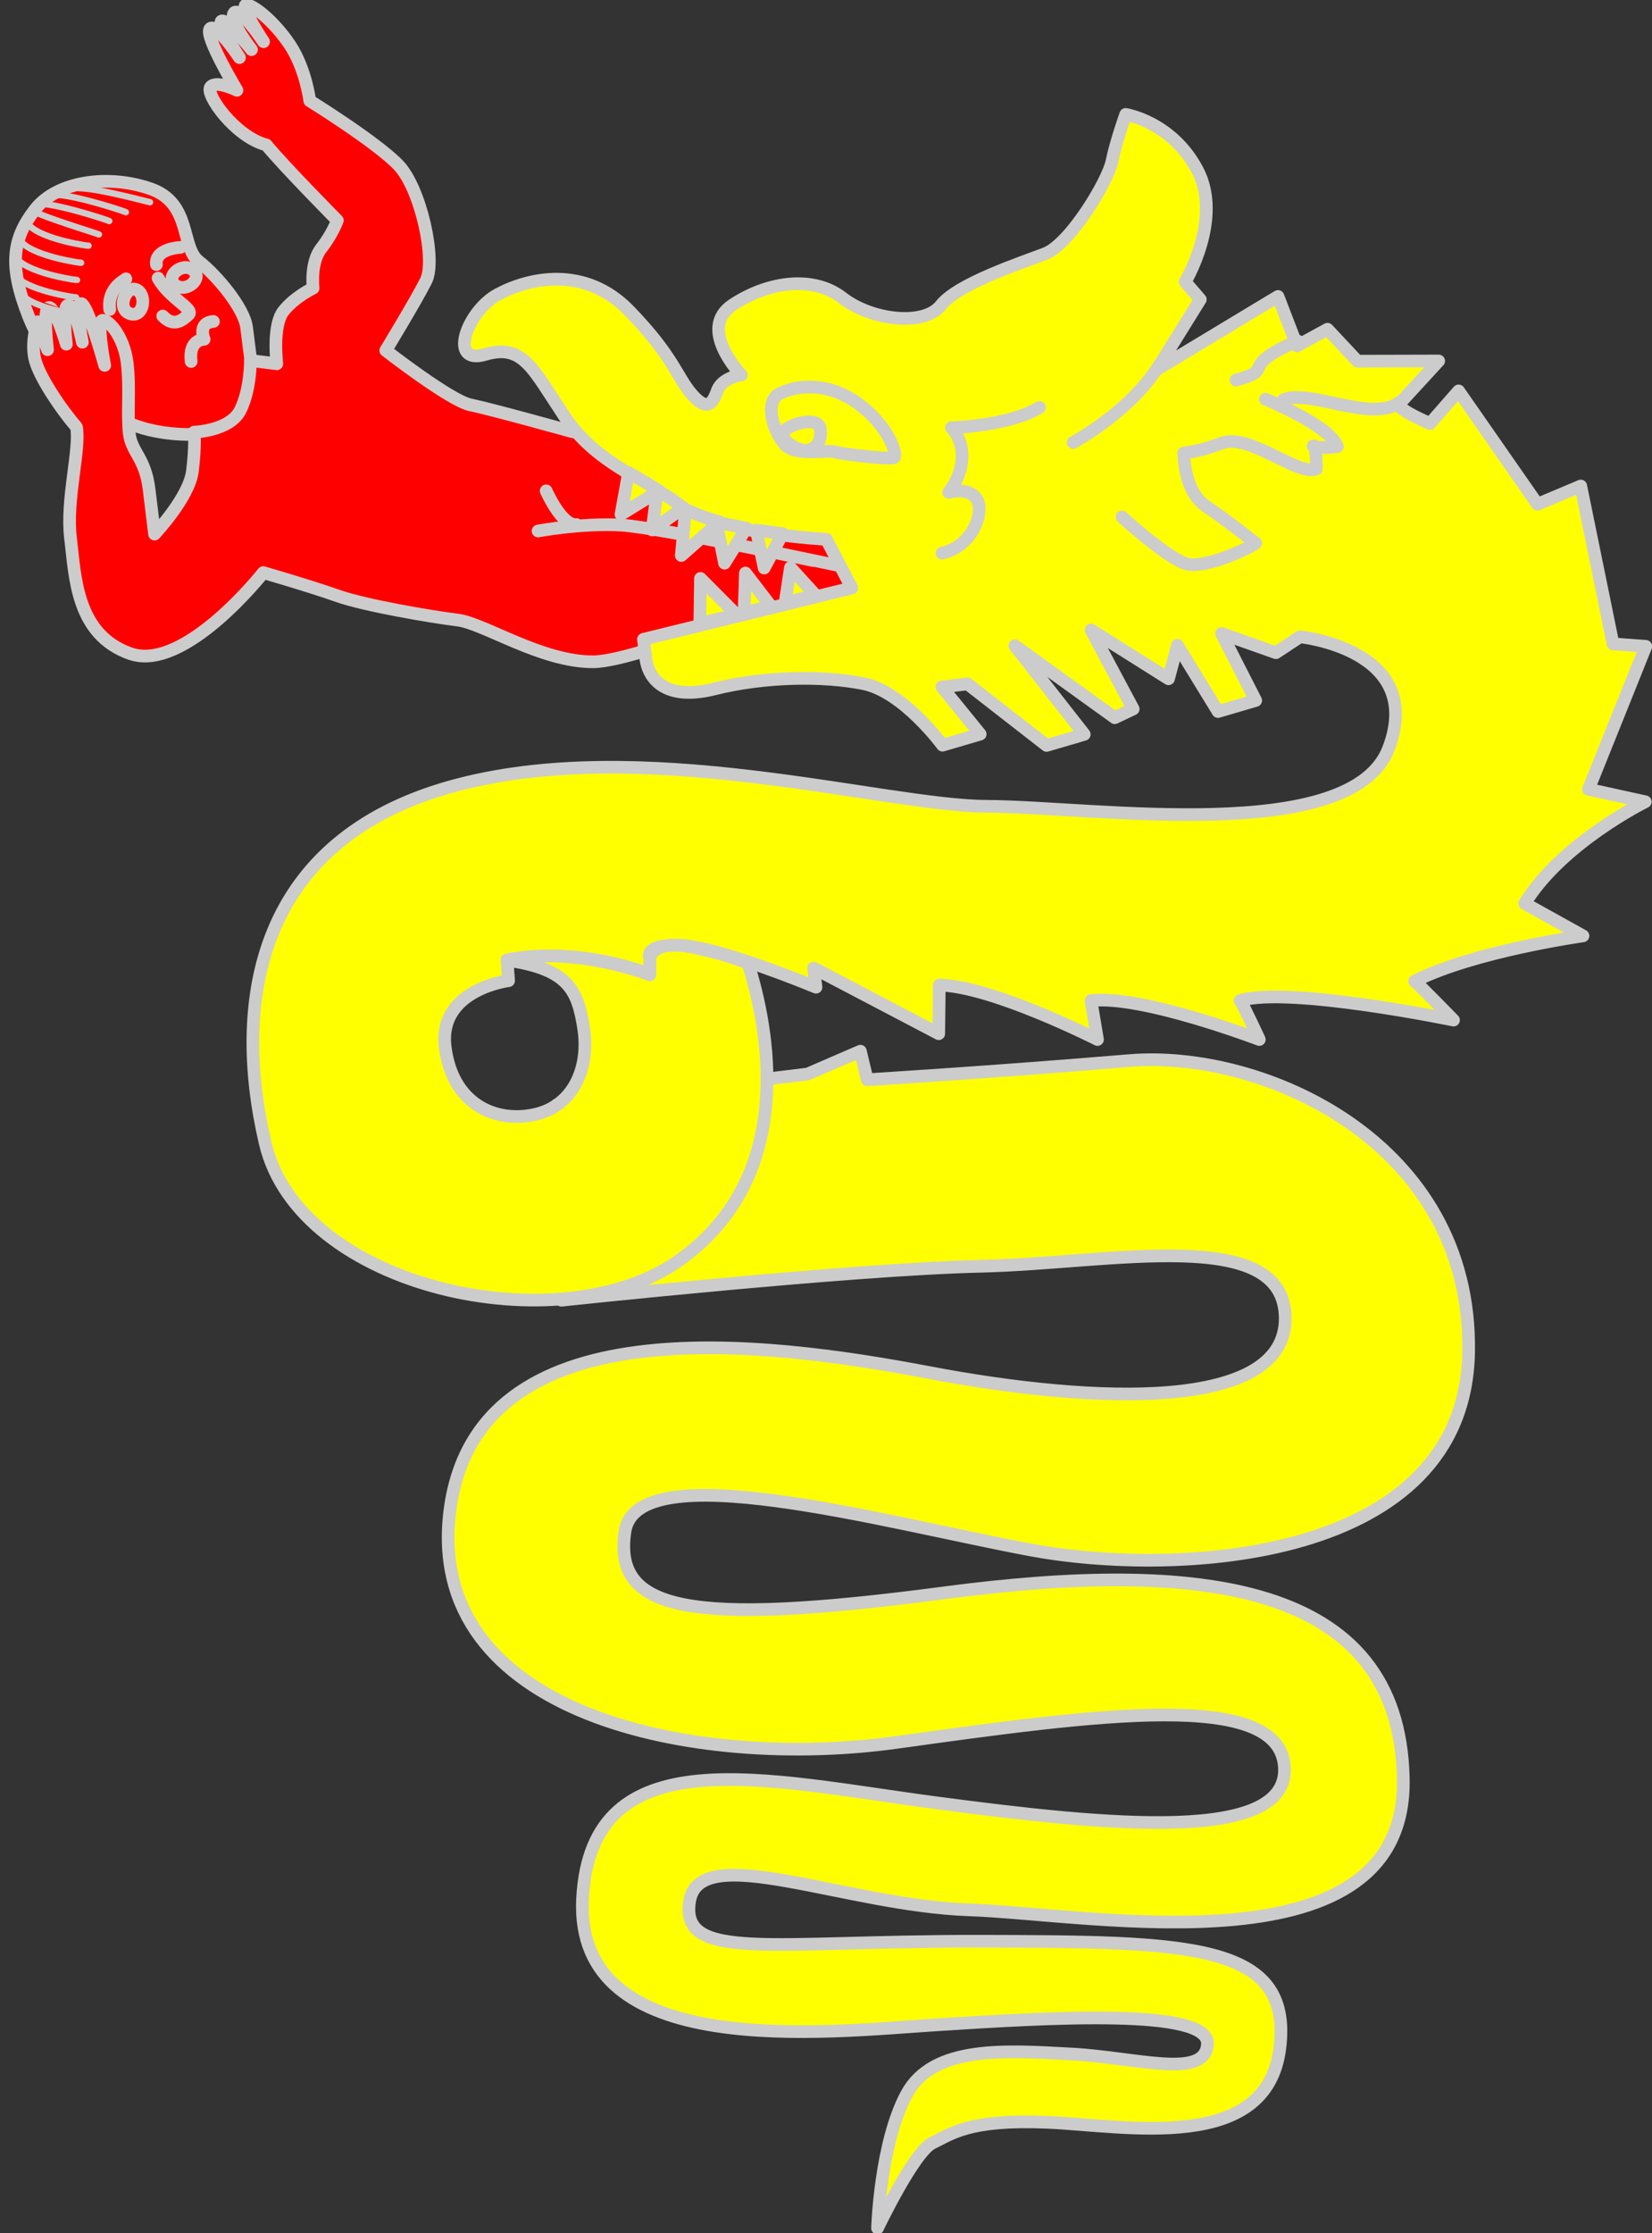 <?xml version="1.0" encoding="UTF-8" standalone="no"?>
<svg
   version="1.1"
   viewBox="35.029 62.213 261 352.574"
   width="261"
   height="352.574"
   id="svg117"
   xmlns="http://www.w3.org/2000/svg"
   xmlns:svg="http://www.w3.org/2000/svg"
   xmlns:dc="http://purl.org/dc/elements/1.1/">
  <rect x="35.029" y="62.213" width="261" height="352.574" fill="#333333" stroke="none"/>
  <defs
     id="defs121" />
  <g
     id="g1347">
    <g
       id="g1275">
      <g
         id="vorant-a-child"
         style="fill:#ff0000">
        <g
           id="Graphic_33"
           style="fill:#ff0000;fill-opacity:1;stroke:none;stroke-dasharray:none;stroke-opacity:1">
          <path
             d="m 74.201,128.459 c 0,0 -5.153,3.693 -14.74,1.806 -9.586,-1.886 -16.891,-10.355 -19.975,-18.253 -3.085,-7.898 -2.508,-12.104 1.058,-16.705 3.567,-4.601 11.756,-5.562 18.277,-3.285 6.521,2.277 4.724,9.193 7.604,11.442 2.88,2.249 7.172,7.377 7.562,10.437 0.39,3.06 1.562,12.239 1.562,12.239 z"
             fill="#f5f5f5"
             id="path8"
             style="fill:#ff0000" />
          <path
             d="m 74.201,128.459 c 0,0 -5.153,3.693 -14.74,1.806 -9.586,-1.886 -16.891,-10.355 -19.975,-18.253 -3.085,-7.898 -2.508,-12.104 1.058,-16.705 3.567,-4.601 11.756,-5.562 18.277,-3.285 6.521,2.277 4.724,9.193 7.604,11.442 2.88,2.249 7.172,7.377 7.562,10.437 0.39,3.06 1.562,12.239 1.562,12.239 z"
             stroke="#cccccc"
             stroke-linecap="round"
             stroke-linejoin="round"
             stroke-width="2"
             id="path10"
             style="fill:#ff0000" />
        </g>
        <g
           id="Graphic_32"
           style="fill:#ff0000;fill-opacity:1;stroke:none;stroke-dasharray:none;stroke-opacity:1">
          <path
             d="m 72.861,71.308 v 0 c -1.5e-5,-3e-5 -3.775,-5.672 -4.664,-4.541 -0.889,1.131 4.267,9.7 4.267,9.7 0,0 -3.283,-1.643 -4.172,-0.513 -0.889,1.131 3.889,7.877 8.821,9.144 2.752,3.369 11.215,11.918 11.215,11.918 0,0 -0.766,2.138 -2.545,4.399 -1.778,2.261 -1.286,6.29 -1.286,6.29 0,0 -2.914,1.378 -4.692,3.639 -1.778,2.261 -1.04,8.304 -1.04,8.304 l -4.172,-0.513 c 0,0 0.047,4.594 -1.608,7.863 -1.655,3.269 -7.284,3.445 -7.284,3.445 0,0 0.246,2.014 -0.274,6.166 -0.52,4.152 -5.978,9.929 -5.978,9.929 0,0 -0.246,-2.014 -0.861,-7.05 -0.615,-5.036 -2.762,-5.796 -3.131,-8.817 -0.369,-3.021 0.151,-7.174 -0.341,-11.202 -0.492,-4.029 -2.885,-6.803 -3.898,-6.679 -1.012,0.124 0.355,7.112 0.355,7.112 0,0 -2.748,-9.886 -3.76,-9.762 -1.012,0.124 0.232,6.105 0.232,6.105 0,0 -1.244,-5.981 -2.256,-5.857 -1.012,0.124 -0.274,6.166 -0.274,6.166 0,0 -1.75,-5.919 -2.762,-5.796 -1.012,0.124 -0.213,6.67 -0.213,6.67 l -1.566,-4.408 c 0,0 -1.045,2.848 -0.485,5.681 0.56,2.833 4.231,8.172 6.625,10.946 0.644,3.423 -1.684,11.449 -0.946,17.492 0.738,6.043 0.833,15.231 9.422,18.27 8.59,3.04 21.038,-12.791 21.038,-12.791 0,0 7.454,2.156 11.749,3.676 4.295,1.52 14.786,3.305 18.958,3.818 4.172,0.513 13.13,6.574 21.351,6.592 8.221,0.018 39.72,-14.443 51.897,-12.471 12.177,1.972 -0.587,-13.216 -0.587,-13.216 l -54.725,-10.693 c 0,0 -12.761,-3.552 -15.921,-4.189 -3.16,-0.636 -13.376,-8.588 -13.376,-8.588 0,0 4.706,-7.73 6.362,-10.998 1.655,-3.269 -0.844,-14.627 -4.372,-18.285 -3.529,-3.658 -13.994,-10.137 -13.994,-10.137 0,0 -0.615,-5.036 -3.131,-8.817 -2.516,-3.781 -5.922,-6.432 -6.934,-6.308 -1.01,0.123 2.744,5.768 2.762,5.795 4e-5,6.6e-5 6e-5,1e-4 6e-5,1e-4 -1.5e-5,-3e-5 -3.775,-5.672 -4.664,-4.541 -0.889,1.131 2.762,5.796 2.762,5.796 0,0 -3.652,-4.665 -4.664,-4.541 -1.01,0.123 2.744,5.768 2.762,5.795 4e-5,7e-5 6.5e-5,1e-4 6.5e-5,1e-4 z"
             fill="#ff0000"
             id="path13"
             style="fill:#ff0000" />
          <path
             d="m 72.861,71.308 v 0 c -1.5e-5,-3e-5 -3.775,-5.672 -4.664,-4.541 -0.889,1.131 4.267,9.7 4.267,9.7 0,0 -3.283,-1.643 -4.172,-0.513 -0.889,1.131 3.889,7.877 8.821,9.144 2.752,3.369 11.215,11.918 11.215,11.918 0,0 -0.766,2.138 -2.545,4.399 -1.778,2.261 -1.286,6.29 -1.286,6.29 0,0 -2.914,1.378 -4.692,3.639 -1.778,2.261 -1.04,8.304 -1.04,8.304 l -4.172,-0.513 c 0,0 0.047,4.594 -1.608,7.863 -1.655,3.269 -7.284,3.445 -7.284,3.445 0,0 0.246,2.014 -0.274,6.166 -0.52,4.152 -5.978,9.929 -5.978,9.929 0,0 -0.246,-2.014 -0.861,-7.05 -0.615,-5.036 -2.762,-5.796 -3.131,-8.817 -0.369,-3.021 0.151,-7.174 -0.341,-11.202 -0.492,-4.029 -2.885,-6.803 -3.898,-6.679 -1.012,0.124 0.355,7.112 0.355,7.112 0,0 -2.748,-9.886 -3.76,-9.762 -1.012,0.124 0.232,6.105 0.232,6.105 0,0 -1.244,-5.981 -2.256,-5.857 -1.012,0.124 -0.274,6.166 -0.274,6.166 0,0 -1.75,-5.919 -2.762,-5.796 -1.012,0.124 -0.213,6.67 -0.213,6.67 l -1.566,-4.408 c 0,0 -1.045,2.848 -0.485,5.681 0.56,2.833 4.231,8.172 6.625,10.946 0.644,3.423 -1.684,11.449 -0.946,17.492 0.738,6.043 0.833,15.231 9.422,18.27 8.59,3.04 21.038,-12.791 21.038,-12.791 0,0 7.454,2.156 11.749,3.676 4.295,1.52 14.786,3.305 18.958,3.818 4.172,0.513 13.13,6.574 21.351,6.592 8.221,0.018 39.72,-14.443 51.897,-12.471 12.177,1.972 -0.587,-13.216 -0.587,-13.216 l -54.725,-10.693 c 0,0 -12.761,-3.552 -15.921,-4.189 -3.16,-0.636 -13.376,-8.588 -13.376,-8.588 0,0 4.706,-7.73 6.362,-10.998 1.655,-3.269 -0.844,-14.627 -4.372,-18.285 -3.529,-3.658 -13.994,-10.137 -13.994,-10.137 0,0 -0.615,-5.036 -3.131,-8.817 -2.516,-3.781 -5.922,-6.432 -6.934,-6.308 -1.01,0.123 2.744,5.768 2.762,5.795 4e-5,6.6e-5 6e-5,1e-4 6e-5,1e-4 -1.5e-5,-3e-5 -3.775,-5.672 -4.664,-4.541 -0.889,1.131 2.762,5.796 2.762,5.796 0,0 -3.652,-4.665 -4.664,-4.541 -1.01,0.123 2.744,5.768 2.762,5.795 4e-5,7e-5 6.5e-5,1e-4 6.5e-5,1e-4 z"
             stroke="#cccccc"
             stroke-linecap="round"
             stroke-linejoin="round"
             stroke-width="2"
             id="path15"
             style="fill:#ff0000" />
        </g>
        <g
           id="Line_31"
           style="fill:#ff0000;fill-opacity:1;stroke:none;stroke-dasharray:none;stroke-opacity:1">
          <path
             d="m 120.037,146.049 c 0,0 7.041,-1.312 13.284,-0.914 6.243,0.399 34.72,6.56 34.809,6.549"
             stroke="#cccccc"
             stroke-linecap="round"
             stroke-linejoin="round"
             stroke-width="2"
             id="path18"
             style="fill:#ff0000" />
        </g>
        <g
           id="Line_30"
           style="fill:#ff0000;fill-opacity:1;stroke:none;stroke-dasharray:none;stroke-opacity:1">
          <path
             d="m 121.32,139.709 c 0,0 2.471,5.609 4.776,5.326"
             stroke="#cccccc"
             stroke-linecap="round"
             stroke-linejoin="round"
             stroke-width="2"
             id="path21"
             style="fill:#ff0000" />
        </g>
        <g
           id="Graphic_29"
           style="fill:#ff0000;fill-opacity:1;stroke:none;stroke-dasharray:none;stroke-opacity:1">
          <path
             d="m 55.537,111.729 c 2.171,0.768 2.754,-2.928 1.094,-3.758 -1.66,-0.831 -3.265,2.99 -1.094,3.758 z"
             stroke="#cccccc"
             stroke-linecap="round"
             stroke-linejoin="round"
             stroke-width="2"
             id="path24"
             style="fill:#ff0000" />
        </g>
        <g
           id="Graphic_28"
           style="fill:#ff0000;fill-opacity:1;stroke:none;stroke-dasharray:none;stroke-opacity:1">
          <path
             d="m 62.721,107.223 c 1.703,1.325 4.493,-1.06 2.79,-2.386 -1.703,-1.325 -4.493,1.06 -2.79,2.386 z"
             stroke="#cccccc"
             stroke-linecap="round"
             stroke-linejoin="round"
             stroke-width="2"
             id="path27"
             style="fill:#ff0000" />
        </g>
        <g
           id="Line_27"
           style="fill:#ff0000;fill-opacity:1;stroke:none;stroke-dasharray:none;stroke-opacity:1">
          <path
             d="m 52.37,111.079 c -0.436,-3.553 2.641,-4.739 2.563,-4.841"
             stroke="#cccccc"
             stroke-linecap="round"
             stroke-linejoin="round"
             stroke-width="2"
             id="path30"
             style="fill:#ff0000" />
        </g>
        <g
           id="Line_26"
           style="fill:#ff0000;fill-opacity:1;stroke:none;stroke-dasharray:none;stroke-opacity:1">
          <path
             d="m 59.743,103.99 c -0.312,-2.538 3.766,-2.716 3.788,-2.718"
             stroke="#cccccc"
             stroke-linecap="round"
             stroke-linejoin="round"
             stroke-width="2"
             id="path33"
             style="fill:#ff0000" />
        </g>
        <g
           id="Line_25"
           style="fill:#ff0000;fill-opacity:1;stroke:none;stroke-dasharray:none;stroke-opacity:1">
          <path
             d="m 60.741,112.112 c 1.772,1.843 3.169,0.633 4.092,-0.247 0.922,-0.88 -3.079,-2.526 -4.827,-5.743"
             stroke="#cccccc"
             stroke-linecap="round"
             stroke-linejoin="round"
             stroke-width="2"
             id="path36"
             style="fill:#ff0000" />
        </g>
        <g
           id="Line_24"
           style="fill:#ff0000;fill-opacity:1;stroke:none;stroke-dasharray:none;stroke-opacity:1">
          <path
             d="m 65.228,119.289 c -0.436,-3.553 2.052,-3.501 2.052,-3.501 0,0 -1.1,-2.637 1.468,-2.82"
             stroke="#cccccc"
             stroke-linecap="round"
             stroke-linejoin="round"
             stroke-width="2"
             id="path39"
             style="fill:#ff0000" />
        </g>
        <g
           id="Line_23"
           style="fill:#ff0000;fill-opacity:1;stroke:none;stroke-dasharray:none;stroke-opacity:1">
          <path
             d="M 58.734,94.141 C 48.628,91.563 47.996,91.982 45.434,91.848"
             stroke="#cccccc"
             stroke-linecap="round"
             stroke-linejoin="round"
             stroke-width="1"
             id="path42"
             style="fill:#ff0000" />
        </g>
        <g
           id="Line_22"
           style="fill:#ff0000;fill-opacity:1;stroke:none;stroke-dasharray:none;stroke-opacity:1">
          <path
             d="M 43.967,92.96 C 47.542,93.147 55.678,95.897 54.876,95.717"
             stroke="#cccccc"
             stroke-linecap="round"
             stroke-linejoin="round"
             stroke-width="1"
             id="path45"
             style="fill:#ff0000" />
        </g>
        <g
           id="Line_21"
           style="fill:#ff0000;fill-opacity:1;stroke:none;stroke-dasharray:none;stroke-opacity:1">
          <path
             d="m 41.333,94.358 c 3.575,0.187 11.711,2.937 10.909,2.757"
             stroke="#cccccc"
             stroke-linecap="round"
             stroke-linejoin="round"
             stroke-width="1"
             id="path48"
             style="fill:#ff0000" />
        </g>
        <g
           id="Line_20"
           style="fill:#ff0000;fill-opacity:1;stroke:none;stroke-dasharray:none;stroke-opacity:1">
          <path
             d="m 41.247,95.996 c 3.17,1.297 10.151,3.404 9.348,3.225"
             stroke="#cccccc"
             stroke-linecap="round"
             stroke-linejoin="round"
             stroke-width="1"
             id="path51"
             style="fill:#ff0000" />
        </g>
        <g
           id="Line_19"
           style="fill:#ff0000;fill-opacity:1;stroke:none;stroke-dasharray:none;stroke-opacity:1">
          <path
             d="m 39.618,97.766 c 2.19,2.374 10.151,3.404 9.348,3.225"
             stroke="#cccccc"
             stroke-linecap="round"
             stroke-linejoin="round"
             stroke-width="1"
             id="path54"
             style="fill:#ff0000" />
        </g>
        <g
           id="Line_18"
           style="fill:#ff0000;fill-opacity:1;stroke:none;stroke-dasharray:none;stroke-opacity:1">
          <path
             d="m 38.453,100.458 c 2.19,2.374 10.151,3.404 9.348,3.225"
             stroke="#cccccc"
             stroke-linecap="round"
             stroke-linejoin="round"
             stroke-width="1"
             id="path57"
             style="fill:#ff0000" />
        </g>
        <g
           id="Line_17"
           style="fill:#ff0000;fill-opacity:1;stroke:none;stroke-dasharray:none;stroke-opacity:1">
          <path
             d="m 37.798,103.177 c 2.19,2.374 10.151,3.404 9.348,3.225"
             stroke="#cccccc"
             stroke-linecap="round"
             stroke-linejoin="round"
             stroke-width="1"
             id="path60"
             style="fill:#ff0000" />
        </g>
        <g
           id="Line_16"
           style="fill:#ff0000;fill-opacity:1;stroke:none;stroke-dasharray:none;stroke-opacity:1">
          <path
             d="m 37.646,105.922 c 2.19,2.374 10.151,3.404 9.348,3.225"
             stroke="#cccccc"
             stroke-linecap="round"
             stroke-linejoin="round"
             stroke-width="1"
             id="path63"
             style="fill:#ff0000" />
        </g>
        <g
           id="Line_15"
           style="fill:#ff0000;fill-opacity:1;stroke:none;stroke-dasharray:none;stroke-opacity:1">
          <path
             d="m 38.416,108.715 c 2.19,2.374 10.151,3.404 9.348,3.225"
             stroke="#cccccc"
             stroke-linecap="round"
             stroke-linejoin="round"
             stroke-width="1"
             id="path66"
             style="fill:#ff0000" />
        </g>
      </g>
      <g
         id="Graphic_14"
         style="fill:#ffff00;fill-opacity:1;stroke:none;stroke-dasharray:none;stroke-opacity:1">
        <path
           d="m 204.329,386.515 c -10.322,-0.558 -21.837,-1.444 -26.044,6.292 C 174.078,400.543 173.668,414 173.668,414 c 0,0 5.755,-12.051 8.678,-13.441 2.924,-1.39 5.722,-3.797 18.165,-3.262 12.443,0.535 34.654,5.026 36.722,-11.729 2.068,-16.755 -14.439,-16.79 -47.453,-16.862 -33.014,-0.071 -47.345,3.307 -45.794,-6.336 1.551,-9.643 24.474,0.704 44.154,1.381 19.68,0.677 69.279,10.301 68.598,-20.799 -0.681,-31.1 -32.286,-34.572 -72.679,-29.233 -40.394,5.338 -52.101,2.778 -50.301,-9.647 1.8,-12.425 40.675,-1.547 63.902,2.82 23.227,4.367 68.836,2.071 69.398,-31.211 0.561,-33.282 -32.638,-47.778 -53.611,-46.013 -20.973,1.765 -41.401,3.021 -41.401,3.021 l -1.084,-4.508 -8.325,3.601 -39.627,4.866 0.709,30.852 c 0,0 45.721,-4.899 66.292,-5.362 20.571,-0.464 47.988,-6.563 48.071,8.182 0.082,14.745 -29.832,13.614 -56.232,8.605 -26.4,-5.009 -71.464,-10.819 -75.726,21.675 -4.261,32.494 38.883,41.109 70.519,36.718 31.636,-4.391 60.454,-8.423 61.307,3.816 0.853,12.239 -28.026,9.284 -54.979,5.72 -26.953,-3.564 -54.56,-10.704 -55.903,15.115 -1.343,25.819 38.338,21.067 56.066,19.929 17.728,-1.138 42.926,-2.66 42.658,3.012 -0.269,5.672 -11.14,2.162 -21.463,1.604 z"
           fill="#f5f5f5"
           id="path69" />
        <path
           d="m 204.329,386.515 c -10.322,-0.558 -21.837,-1.444 -26.044,6.292 C 174.078,400.543 173.668,414 173.668,414 c 0,0 5.755,-12.051 8.678,-13.441 2.924,-1.39 5.722,-3.797 18.165,-3.262 12.443,0.535 34.654,5.026 36.722,-11.729 2.068,-16.755 -14.439,-16.79 -47.453,-16.862 -33.014,-0.071 -47.345,3.307 -45.794,-6.336 1.551,-9.643 24.474,0.704 44.154,1.381 19.68,0.677 69.279,10.301 68.598,-20.799 -0.681,-31.1 -32.286,-34.572 -72.679,-29.233 -40.394,5.338 -52.101,2.778 -50.301,-9.647 1.8,-12.425 40.675,-1.547 63.902,2.82 23.227,4.367 68.836,2.071 69.398,-31.211 0.561,-33.282 -32.638,-47.778 -53.611,-46.013 -20.973,1.765 -41.401,3.021 -41.401,3.021 l -1.084,-4.508 -8.325,3.601 -39.627,4.866 0.709,30.852 c 0,0 45.721,-4.899 66.292,-5.362 20.571,-0.464 47.988,-6.563 48.071,8.182 0.082,14.745 -29.832,13.614 -56.232,8.605 -26.4,-5.009 -71.464,-10.819 -75.726,21.675 -4.261,32.494 38.883,41.109 70.519,36.718 31.636,-4.391 60.454,-8.423 61.307,3.816 0.853,12.239 -28.026,9.284 -54.979,5.72 -26.953,-3.564 -54.56,-10.704 -55.903,15.115 -1.343,25.819 38.338,21.067 56.066,19.929 17.728,-1.138 42.926,-2.66 42.658,3.012 -0.269,5.672 -11.14,2.162 -21.463,1.604 z"
           stroke="#cccccc"
           stroke-linecap="round"
           stroke-linejoin="round"
           stroke-width="2"
           id="path71" />
      </g>
      <g
         id="Graphic_13"
         style="fill:#ffff00;fill-opacity:1;stroke:none;stroke-dasharray:none;stroke-opacity:1">
        <path
           d="m 115.14,213.821 c 9.698,1.378 11.163,4.708 12.105,10.786 0.941,6.078 -1.53,12.21 -7.743,13.575 -6.213,1.365 -13.035,-1.632 -14.142,-10.694 -1.106,-9.062 10.026,-10.439 10.026,-10.439 z m -0.018,-0.056 C 126.744,211.53 137.577,216 137.577,216 l 0.142,-2.381 c 0,0 -0.972,-1.763 2.668,-2.095 v 0 c -2.698,0.423 -2.668,2.095 -2.668,2.095 l -0.02,2.503 c 0,0 -11.699,-4.623 -22.577,-2.358 z m 25.266,-2.241 c 0.602,-0.055 1.33,-0.071 2.209,-0.033 0.328,0.014 0.681,0.045 4.107,0.668 -1.11,-0.278 -2.083,-0.466 1.3e-4,-0.001 7.084,1.683 17.246,5.923 17.246,5.923 l -0.369,-3.021 19.759,10.362 0.09,-7.676 c 8.407,0.164 24.991,8.594 24.991,8.594 l -1.023,-6.137 c 7.897,-0.992 26.592,6.137 26.592,6.137 0,0 -2.723,-5.892 -3.039,-6.146 v 0 0 c 7.622,-2.318 33.722,3.077 33.722,3.077 0,0 -5.751,-5.893 -6.137,-6.137 9.241,-4.716 26.592,-7.159 26.592,-7.159 l -9.205,-5.114 c 5.873,-9.582 19.046,-16.061 19.046,-16.061 l -8.974,-1.97 9.061,-22.567 -5.185,-0.389 -5.098,-24.926 -6.841,2.879 -12.459,-17.896 -4.509,5.149 c -4.906,-2.119 -4.986,-2.968 -4.986,-2.968 l 6.349,-6.907 -12.839,0.034 -4.726,-5.044 -4.816,2.632 -3.008,-7.808 -19.141,11.534 6.87,-11.058 -2.393,-2.774 c 0,0 5.98,-9.928 1.96,-17.612 -4.02,-7.685 -11.353,-8.834 -11.353,-8.834 0,0 -1.533,4.275 -2.177,7.419 -0.644,3.144 -6.624,13.072 -10.55,14.573 -3.927,1.501 -13.804,4.751 -16.473,8.143 -2.668,3.392 -11.013,2.366 -15.554,-1.167 -4.541,-3.533 -11.628,-2.668 -17.333,1.094 -5.705,3.762 1.352,11.076 1.352,11.076 0,0 -3.037,0.371 -3.804,2.508 -0.767,2.137 -1.656,3.268 -4.049,0.494 -2.393,-2.774 -2.762,-5.794 -9.82,-13.109 -7.058,-7.314 -16.046,-5.195 -20.862,-2.563 -4.816,2.632 -7.882,11.182 -1.931,9.433 5.951,-1.748 7.455,2.156 12.488,9.717 5.033,7.561 12.488,9.717 18.165,14.134 5.676,4.417 23.255,5.337 23.255,5.337 l 4.02,7.685 -32.916,8.106 c 0,0 0,0 0.369,3.021 0.369,3.021 2.885,6.801 10.861,4.806 7.976,-1.996 17.21,-2.101 23.53,-0.829 6.32,1.272 12.488,9.717 12.488,9.717 l 5.951,-1.748 -6.045,-7.438 4.049,-0.494 12.488,9.717 5.951,-1.748 -10.955,-13.992 15.771,11.36 2.914,-1.378 -6.66,-12.472 12.242,7.703 1.41,-5.282 6.414,10.458 5.951,-1.748 -5.402,-10.582 8.591,3.039 3.804,-2.508 c 0,0 19.868,1.968 14.027,17.557 -5.841,15.59 -46.969,9.242 -63.412,9.205 -16.444,-0.036 -54.873,-11.518 -84.891,-3.068 -30.018,8.449 -34.596,33.214 -29.207,56.253 5.388,23.038 46.713,31.894 65.487,18.45 18.774,-13.443 13.983,-36.743 10.789,-46.873 -2.573,-0.992 -4.719,-1.675 -9.56,-2.701 0.908,0.112 1.942,0.313 3.052,0.576 l -2.935,-0.581 c -1.444,-0.196 -2.544,-0.185 -3.381,-0.053 z"
           fill="#ff0000"
           id="path74" />
        <path
           d="m 115.14,213.821 c 9.698,1.378 11.163,4.708 12.105,10.786 0.941,6.078 -1.53,12.21 -7.743,13.575 -6.213,1.365 -13.035,-1.632 -14.142,-10.694 -1.106,-9.062 10.026,-10.439 10.026,-10.439 z m -0.018,-0.056 C 126.744,211.53 137.577,216 137.577,216 l 0.142,-2.381 c 0,0 -0.972,-1.763 2.668,-2.095 v 0 c -2.698,0.423 -2.668,2.095 -2.668,2.095 l -0.02,2.503 c 0,0 -11.699,-4.623 -22.577,-2.358 z m 25.266,-2.241 c 0.602,-0.055 1.33,-0.071 2.209,-0.033 0.328,0.014 0.681,0.045 4.107,0.668 -1.11,-0.278 -2.083,-0.466 1.3e-4,-0.001 7.084,1.683 17.246,5.923 17.246,5.923 l -0.369,-3.021 19.759,10.362 0.09,-7.676 c 8.407,0.164 24.991,8.594 24.991,8.594 l -1.023,-6.137 c 7.897,-0.992 26.592,6.137 26.592,6.137 0,0 -2.723,-5.892 -3.039,-6.146 v 0 0 c 7.622,-2.318 33.722,3.077 33.722,3.077 0,0 -5.751,-5.893 -6.137,-6.137 9.241,-4.716 26.592,-7.159 26.592,-7.159 l -9.205,-5.114 c 5.873,-9.582 19.046,-16.061 19.046,-16.061 l -8.974,-1.97 9.061,-22.567 -5.185,-0.389 -5.098,-24.926 -6.841,2.879 -12.459,-17.896 -4.509,5.149 c -4.906,-2.119 -4.986,-2.968 -4.986,-2.968 l 6.349,-6.907 -12.839,0.034 -4.726,-5.044 -4.816,2.632 -3.008,-7.808 -19.141,11.534 6.87,-11.058 -2.393,-2.774 c 0,0 5.98,-9.928 1.96,-17.612 -4.02,-7.685 -11.353,-8.834 -11.353,-8.834 0,0 -1.533,4.275 -2.177,7.419 -0.644,3.144 -6.624,13.072 -10.55,14.573 -3.927,1.501 -13.804,4.751 -16.473,8.143 -2.668,3.392 -11.013,2.366 -15.554,-1.167 -4.541,-3.533 -11.628,-2.668 -17.333,1.094 -5.705,3.762 1.352,11.076 1.352,11.076 0,0 -3.037,0.371 -3.804,2.508 -0.767,2.137 -1.656,3.268 -4.049,0.494 -2.393,-2.774 -2.762,-5.794 -9.82,-13.109 -7.058,-7.314 -16.046,-5.195 -20.862,-2.563 -4.816,2.632 -7.882,11.182 -1.931,9.433 5.951,-1.748 7.455,2.156 12.488,9.717 5.033,7.561 12.488,9.717 18.165,14.134 5.676,4.417 23.255,5.337 23.255,5.337 l 4.02,7.685 -32.916,8.106 c 0,0 0,0 0.369,3.021 0.369,3.021 2.885,6.801 10.861,4.806 7.976,-1.996 17.21,-2.101 23.53,-0.829 6.32,1.272 12.488,9.717 12.488,9.717 l 5.951,-1.748 -6.045,-7.438 4.049,-0.494 12.488,9.717 5.951,-1.748 -10.955,-13.992 15.771,11.36 2.914,-1.378 -6.66,-12.472 12.242,7.703 1.41,-5.282 6.414,10.458 5.951,-1.748 -5.402,-10.582 8.591,3.039 3.804,-2.508 c 0,0 19.868,1.968 14.027,17.557 -5.841,15.59 -46.969,9.242 -63.412,9.205 -16.444,-0.036 -54.873,-11.518 -84.891,-3.068 -30.018,8.449 -34.596,33.214 -29.207,56.253 5.388,23.038 46.713,31.894 65.487,18.45 18.774,-13.443 13.983,-36.743 10.789,-46.873 -2.573,-0.992 -4.719,-1.675 -9.56,-2.701 0.908,0.112 1.942,0.313 3.052,0.576 l -2.935,-0.581 c -1.444,-0.196 -2.544,-0.185 -3.381,-0.053 z"
           stroke="#cccccc"
           stroke-linecap="round"
           stroke-linejoin="round"
           stroke-width="2"
           id="path76" />
      </g>
      <g
         id="Line_12"
         style="fill:#ffff00;fill-opacity:1;stroke:none;stroke-dasharray:none;stroke-opacity:1">
        <path
           d="m 218.28,119.685 c -4.606,7.556 -13.716,12.401 -13.716,12.401"
           stroke="#cccccc"
           stroke-linecap="round"
           stroke-linejoin="round"
           stroke-width="2"
           id="path79" />
      </g>
      <g
         id="Line_11"
         style="fill:#ffff00;fill-opacity:1;stroke:none;stroke-dasharray:none;stroke-opacity:1">
        <path
           d="m 240.019,116.028 c -9.778,4.292 -3.063,4.378 -9.705,6.198"
           stroke="#cccccc"
           stroke-linecap="round"
           stroke-linejoin="round"
           stroke-width="2"
           id="path82" />
      </g>
      <g
         id="Line_10"
         style="fill:#ffff00;fill-opacity:1;stroke:none;stroke-dasharray:none;stroke-opacity:1">
        <path
           d="m 256.139,125.732 c -4.4,3.242 -14.068,-2.085 -18.294,-0.433"
           stroke="#cccccc"
           stroke-linecap="round"
           stroke-linejoin="round"
           stroke-width="2"
           id="path85" />
      </g>
      <g
         id="Line_9"
         style="fill:#ffff00;fill-opacity:1;stroke:none;stroke-dasharray:none;stroke-opacity:1">
        <path
           d="m 234.955,125.241 c 0,0 10.102,4.11 11.382,7.46 -2.297,0.398 -4.283,0.004 -3.781,-0.104 0.502,-0.108 0.448,3.652 0.448,3.652 -2.952,1.191 -10.585,-5.722 -14.972,-4.064 -4.387,1.658 -6.127,1.402 -6.019,1.623 0.109,0.221 0.003,5.908 3.533,8.305 3.53,2.397 7.632,5.704 7.861,5.832 0.229,0.128 -8.04,4.446 -11.266,3.191 -3.225,-1.255 -10.057,-7.463 -9.838,-7.316"
           stroke="#cccccc"
           stroke-linecap="round"
           stroke-linejoin="round"
           stroke-width="2"
           id="path88" />
      </g>
      <g
         id="Line_8"
         style="fill:#ffff00;fill-opacity:1;stroke:none;stroke-dasharray:none;stroke-opacity:1">
        <path
           d="m 183.84,149.55 c 5.013,-1.131 6.699,-6.614 5.549,-8.472 -1.15,-1.858 -3.807,-1.303 -4.475,-1.127 2.506,-3.206 2.951,-7.49 0.436,-10.196 0,0 9.181,-0.289 13.907,-3.213"
           stroke="#cccccc"
           stroke-linecap="round"
           stroke-linejoin="round"
           stroke-width="2"
           id="path91" />
      </g>
      <g
         id="Graphic_7"
         style="fill:#ffff00;fill-opacity:1;stroke:none;stroke-dasharray:none;stroke-opacity:1">
        <path
           d="m 158.107,124.419 c 2.41,-1.315 7.55,-2.116 12.524,1.537 4.973,3.653 6.19,8.15 5.662,8.499 -0.528,0.349 -8.288,-0.522 -9.362,-0.901 -1.074,-0.38 -6.078,0.741 -7.843,-1.086 -1.765,-1.827 -3.391,-6.734 -0.981,-8.049 z"
           fill="#ff0000"
           id="path94" />
        <path
           d="m 158.107,124.419 c 2.41,-1.315 7.55,-2.116 12.524,1.537 4.973,3.653 6.19,8.15 5.662,8.499 -0.528,0.349 -8.288,-0.522 -9.362,-0.901 -1.074,-0.38 -6.078,0.741 -7.843,-1.086 -1.765,-1.827 -3.391,-6.734 -0.981,-8.049 z"
           stroke="#cccccc"
           stroke-linecap="round"
           stroke-linejoin="round"
           stroke-width="2"
           id="path96" />
      </g>
      <g
         id="Graphic_6"
         style="fill:#ffff00;fill-opacity:1;stroke:none;stroke-dasharray:none;stroke-opacity:1">
        <path
           d="m 159.001,130.143 c 1.396,-1.192 5.385,-2.189 5.631,-0.176 0.246,2.013 -0.644,3.143 -2.163,3.329 -1.519,0.185 -4.864,-1.961 -3.468,-3.153 z"
           fill="#ff0000"
           id="path99" />
        <path
           d="m 159.001,130.143 c 1.396,-1.192 5.385,-2.189 5.631,-0.176 0.246,2.013 -0.644,3.143 -2.163,3.329 -1.519,0.185 -4.864,-1.961 -3.468,-3.153 z"
           stroke="#cccccc"
           stroke-linecap="round"
           stroke-linejoin="round"
           stroke-width="2"
           id="path101" />
      </g>
      <g
         id="Graphic_5"
         style="fill:#ffff00;fill-opacity:1;stroke:none;stroke-dasharray:none;stroke-opacity:1">
        <path
           d="m 156.191,146.126 -1.672,-0.205 1.242,5.976 2.914,-5.431 c -0.794,-0.099 -1.628,-0.212 -2.485,-0.34 z m -21.854,-9.309 -1.195,6.604 5.675,-3.489 -0.749,5.952 4.953,-3.52 c -0.319,-0.194 -0.615,-0.395 -0.884,-0.604 -0.45,-0.35 -0.912,-0.686 -1.383,-1.012 l -1.692,-0.967 0.115,-0.071 c -1.566,-0.986 -3.203,-1.909 -4.84,-2.893 z m 9.853,6.175 -0.858,-0.303 -0.661,7.229 5.591,-4.941 1.238,6.151 3.438,-5.525 -4.386,-0.882 0.135,-0.119 c -1.656,-0.455 -3.2,-0.987 -4.497,-1.609 z"
           fill="#ff0000"
           id="path104" />
        <path
           d="m 156.191,146.126 -1.672,-0.205 1.242,5.976 2.914,-5.431 c -0.794,-0.099 -1.628,-0.212 -2.485,-0.34 z m -21.854,-9.309 -1.195,6.604 5.675,-3.489 -0.749,5.952 4.953,-3.52 c -0.319,-0.194 -0.615,-0.395 -0.884,-0.604 -0.45,-0.35 -0.912,-0.686 -1.383,-1.012 l -1.692,-0.967 0.115,-0.071 c -1.566,-0.986 -3.203,-1.909 -4.84,-2.893 z m 9.853,6.175 -0.858,-0.303 -0.661,7.229 5.591,-4.941 1.238,6.151 3.438,-5.525 -4.386,-0.882 0.135,-0.119 c -1.656,-0.455 -3.2,-0.987 -4.497,-1.609 z"
           stroke="#cccccc"
           stroke-linecap="round"
           stroke-linejoin="round"
           stroke-width="2"
           id="path106" />
      </g>
      <g
         id="Graphic_4"
         style="fill:#ffff00;fill-opacity:1;stroke:none;stroke-dasharray:none;stroke-opacity:1">
        <path
           d="m 151.366,159.24 -5.67,-5.697 -0.103,7.103 z m 5.45,-1.327 -4.012,-5.227 -0.219,6.258 z m 7.063,-1.72 -3.968,-4.365 -0.837,5.535 z"
           fill="#ff0000"
           id="path109" />
        <path
           d="m 151.366,159.24 -5.67,-5.697 -0.103,7.103 z m 5.45,-1.327 -4.012,-5.227 -0.219,6.258 z m 7.063,-1.72 -3.968,-4.365 -0.837,5.535 z"
           stroke="#cccccc"
           stroke-linecap="round"
           stroke-linejoin="round"
           stroke-width="2"
           id="path111" />
      </g>
      <rect
         style="fill:none;stroke:none"
         id="crowned"
         width="72.822"
         height="35.12"
         x="117.864"
         y="104.471"
         transform="rotate(-8.339)" />
    </g>
  </g>
</svg>
